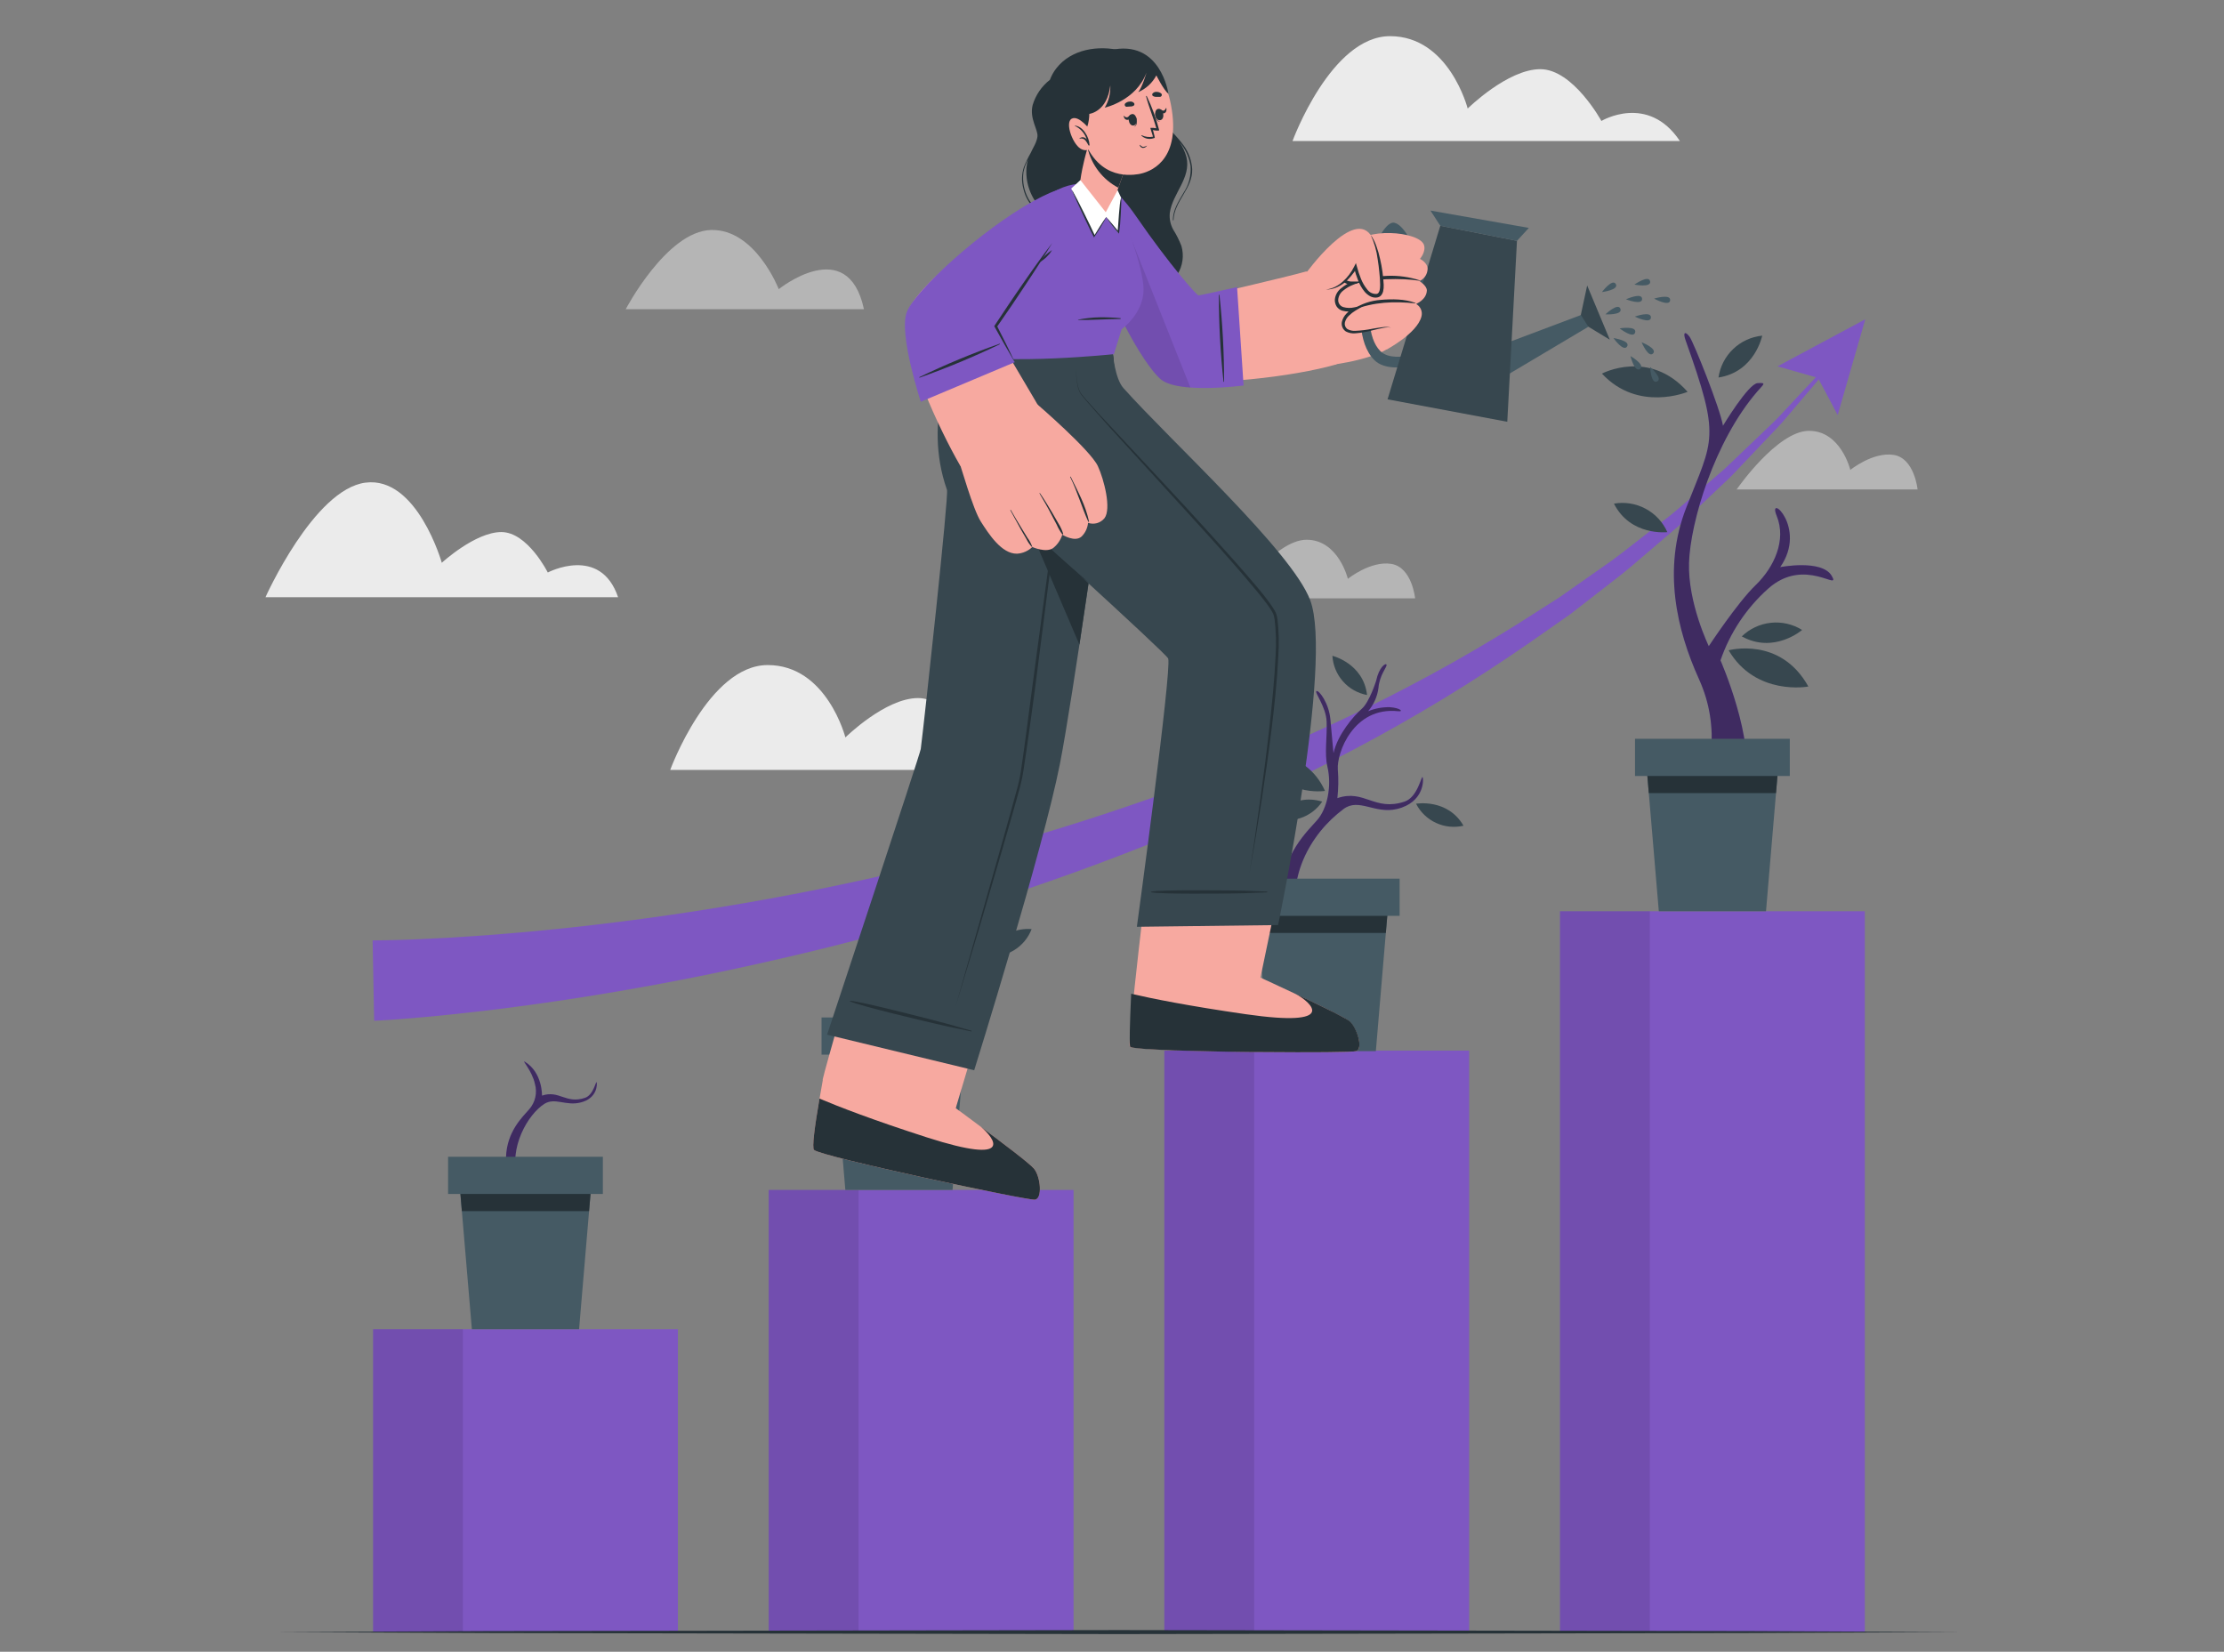 <svg width="377" height="280" viewBox="0 0 377 280" fill="none" xmlns="http://www.w3.org/2000/svg">
<rect x="0" y="0" width="377" height="280" fill="#808080" stroke="none"/>
<path d="M284.771 23.911H219.099C219.099 23.911 225.607 6.13 235.633 6.13C245.658 6.13 248.793 18.398 248.793 18.398C248.793 18.398 255.554 11.726 261.108 11.726C266.663 11.726 271.461 20.504 271.461 20.504C271.461 20.504 279.34 15.781 284.771 23.911Z" fill="#EBEBEB"/>
<path d="M179.29 130.517H113.61C113.61 130.517 120.126 112.736 130.144 112.736C140.163 112.736 143.305 125.004 143.305 125.004C143.305 125.004 150.066 118.331 155.62 118.331C161.175 118.331 166.007 127.151 166.007 127.151C166.007 127.151 173.851 122.414 179.29 130.517Z" fill="#EBEBEB"/>
<path opacity="0.5" d="M325.057 82.966H294.388C294.388 82.966 301.244 73.03 306.656 73.03C312.067 73.03 313.655 79.654 313.655 79.654C313.655 79.654 317.472 76.56 321.002 77.112C324.532 77.664 325.057 82.966 325.057 82.966Z" fill="#EBEBEB"/>
<path opacity="0.5" d="M239.885 101.429H209.216C209.216 101.429 216.079 91.493 221.484 91.493C226.888 91.493 228.483 98.117 228.483 98.117C228.483 98.117 232.3 95.03 235.83 95.582C239.361 96.134 239.885 101.429 239.885 101.429Z" fill="#EBEBEB"/>
<path d="M104.778 101.239H45C45 101.239 53.178 82.96 61.943 81.815C70.708 80.67 74.892 95.398 74.892 95.398C74.892 95.398 80.542 90.191 84.986 90.191C89.429 90.191 92.858 97.047 92.858 97.047C92.858 97.047 101.758 92.351 104.778 101.239Z" fill="#EBEBEB"/>
<path opacity="0.5" d="M146.454 52.42H106.066C106.066 52.42 113.004 39.185 120.528 38.987C128.052 38.789 132.012 49.012 132.012 49.012C132.012 49.012 143.714 39.587 146.454 52.42Z" fill="#EBEBEB"/>
<path d="M114.912 225.326H63.238V276.659H114.912V225.326Z" fill="#7E57C2"/>
<path opacity="0.1" d="M78.463 225.326H63.238V276.659H78.463V225.326Z" fill="black"/>
<path d="M181.982 201.711H130.308V276.659H181.982V201.711Z" fill="#7E57C2"/>
<path opacity="0.1" d="M145.534 201.711H130.308V276.659H145.534V201.711Z" fill="black"/>
<path d="M249.045 178.089H197.371V276.652H249.045V178.089Z" fill="#7E57C2"/>
<path opacity="0.1" d="M212.597 178.089H197.371V276.652H212.597V178.089Z" fill="black"/>
<path d="M316.115 154.473H264.441V276.659H316.115V154.473Z" fill="#7E57C2"/>
<path opacity="0.1" d="M279.667 154.473H264.441V276.659H279.667V154.473Z" fill="black"/>
<path d="M63.163 159.408C64.424 159.408 65.889 159.374 67.252 159.34C68.615 159.305 70.04 159.251 71.437 159.183C74.238 159.067 77.039 158.903 79.847 158.713C85.463 158.351 91.079 157.827 96.688 157.234C107.91 156.02 119.092 154.401 130.233 152.374C141.374 150.348 152.419 147.91 163.369 145.061C174.315 142.172 185.133 138.834 195.824 135.05C206.51 131.269 216.996 126.947 227.243 122.1C237.527 117.284 247.513 111.856 257.149 105.846L264.332 101.266L271.311 96.366C273.669 94.778 275.891 92.999 278.126 91.261L281.493 88.644L283.183 87.335L284.805 85.972L291.28 80.404C292.384 79.504 293.379 78.482 294.415 77.507L297.509 74.556L300.603 71.599C301.626 70.603 302.566 69.554 303.548 68.498L309.402 62.248L309.791 62.575L304.229 69.118C303.289 70.201 302.396 71.326 301.415 72.369L298.45 75.483L295.485 78.605C294.49 79.634 293.536 80.711 292.473 81.672L286.216 87.594L284.649 89.073L283.013 90.47L279.735 93.271C277.547 95.139 275.393 97.04 273.083 98.758L266.268 104.053L259.193 109.008C249.72 115.576 239.861 121.568 229.669 126.953C219.473 132.378 209.01 137.284 198.318 141.654C187.632 146.025 176.773 149.95 165.741 153.431C154.709 156.911 143.559 159.937 132.291 162.509C121.028 165.121 109.669 167.325 98.214 169.12C92.49 169.999 86.751 170.817 80.978 171.471C78.089 171.805 75.199 172.112 72.289 172.377C70.837 172.514 69.379 172.629 67.92 172.745C66.462 172.861 65.017 172.957 63.422 173.038L63.163 159.408Z" fill="#7E57C2"/>
<path d="M311.515 70.351L308.169 64.054L301.312 62.098L316.19 54.124L311.515 70.351Z" fill="#7E57C2"/>
<path d="M294.94 150.616H285.18C285.18 150.616 284.424 148.415 287.225 139.936C290.026 131.458 291.778 123.457 288.009 115.135C284.24 106.814 281.779 96.475 285.848 86.047C290.449 74.27 291.716 74.461 285.732 57.681C285.208 56.216 285.732 56.155 286.414 57.095C287.095 58.036 291.546 69.131 292.071 72.171C292.071 72.171 296.357 65.049 297.932 64.947C299.506 64.844 298.961 65.117 297.932 66.31C290.571 74.802 286.523 88.603 286.312 95.405C286.1 102.206 289.665 109.533 289.665 109.533C289.665 109.533 294.476 102.206 297.618 99.174C300.76 96.141 302.853 91.534 301.176 87.451C299.499 83.369 306.444 89.441 301.769 96.134C301.769 96.134 308.816 94.771 310.493 97.599C312.169 100.428 305.885 94.253 299.711 99.8C296.028 103.09 293.252 107.269 291.648 111.939C291.648 111.939 297.666 125.631 295.737 133.291C292.643 145.75 294.94 150.616 294.94 150.616Z" fill="#7E57C2"/>
<path opacity="0.5" d="M294.94 150.616H285.18C285.18 150.616 284.424 148.415 287.225 139.936C290.026 131.458 291.778 123.457 288.009 115.135C284.24 106.814 281.779 96.475 285.848 86.047C290.449 74.27 291.716 74.461 285.732 57.681C285.208 56.216 285.732 56.155 286.414 57.095C287.095 58.036 291.546 69.131 292.071 72.171C292.071 72.171 296.357 65.049 297.932 64.947C299.506 64.844 298.961 65.117 297.932 66.31C290.571 74.802 286.523 88.603 286.312 95.405C286.1 102.206 289.665 109.533 289.665 109.533C289.665 109.533 294.476 102.206 297.618 99.174C300.76 96.141 302.853 91.534 301.176 87.451C299.499 83.369 306.444 89.441 301.769 96.134C301.769 96.134 308.816 94.771 310.493 97.599C312.169 100.428 305.885 94.253 299.711 99.8C296.028 103.09 293.252 107.269 291.648 111.939C291.648 111.939 297.666 125.631 295.737 133.291C292.643 145.75 294.94 150.616 294.94 150.616Z" fill="black"/>
<path d="M293.031 110.235C293.031 110.235 301.789 107.815 306.54 116.369C306.54 116.396 297.611 118.032 293.031 110.235Z" fill="#37474F"/>
<path d="M271.55 63.331C271.55 63.331 279.578 59.072 286.073 66.419C286.073 66.419 277.704 69.949 271.55 63.331Z" fill="#37474F"/>
<path d="M295.26 107.877C296.598 106.579 298.331 105.767 300.184 105.569C302.037 105.372 303.902 105.8 305.483 106.786C305.483 106.786 300.726 110.903 295.26 107.877Z" fill="#37474F"/>
<path d="M291.307 63.993C291.574 62.152 292.448 60.453 293.792 59.167C295.136 57.882 296.872 57.083 298.722 56.898C298.722 56.898 297.482 63.052 291.307 63.993Z" fill="#37474F"/>
<path d="M273.587 85.372C275.419 85.053 277.304 85.355 278.944 86.231C280.584 87.106 281.885 88.505 282.638 90.204C282.638 90.204 276.409 90.941 273.587 85.372Z" fill="#37474F"/>
<path d="M278.944 127.873L279.496 134.443L281.193 154.473H299.363L301.06 134.443L301.612 127.873H278.944Z" fill="#455A64"/>
<path d="M278.944 127.873L279.496 134.443H301.06L301.612 127.873H278.944Z" fill="#263238"/>
<path d="M277.159 131.54H303.398V125.235H277.159V131.54Z" fill="#455A64"/>
<path d="M217.797 172.486H229.083C229.083 172.486 221.879 162.447 220.223 157.063C217.81 149.096 222.022 141.388 227.754 137.135C230.357 135.2 233.036 138.028 236.805 137.135C241.446 136.017 241.337 132.133 241.153 131.751C240.969 131.369 240.322 135.159 238.1 135.881C233.002 137.592 231.284 133.734 226.704 135.295C226.882 133.672 226.907 132.036 226.779 130.408C226.568 127.682 229.417 119.749 237.002 120.56C237.977 120.669 237.384 120.001 235.599 119.879C234.338 119.85 233.085 120.082 231.918 120.56C232.874 119.438 233.482 118.062 233.67 116.6C233.847 114.392 235.176 113.022 235.033 112.675C234.89 112.327 233.765 113.097 233.274 115.401C233.274 115.401 232.157 119.013 230.821 120.172C229.485 121.33 226.732 124.527 226.05 127.669C226.05 127.669 225.853 125.713 225.519 121.95C225.273 119.19 223.59 116.968 223.167 117.146C222.745 117.323 224.783 119.742 224.885 122.332C224.987 124.922 224.496 127.73 225.001 129.884C225.818 133.325 224.953 137.087 223.31 138.982C221.668 140.877 217.388 144.741 217.177 151.679C216.965 158.617 219.548 169.59 217.797 172.486Z" fill="#7E57C2"/>
<g opacity="0.5">
<path d="M217.797 172.486H229.083C229.083 172.486 221.879 162.447 220.223 157.063C217.81 149.096 222.022 141.388 227.754 137.135C230.357 135.2 233.036 138.028 236.805 137.135C241.446 136.017 241.337 132.133 241.153 131.751C240.969 131.369 240.322 135.159 238.1 135.881C233.002 137.592 231.284 133.734 226.704 135.295C226.882 133.672 226.907 132.036 226.779 130.408C226.568 127.682 229.417 119.749 237.002 120.56C237.977 120.669 237.384 120.001 235.599 119.879C234.338 119.85 233.085 120.082 231.918 120.56C232.874 119.438 233.482 118.062 233.67 116.6C233.847 114.392 235.176 113.022 235.033 112.675C234.89 112.327 233.765 113.097 233.274 115.401C233.274 115.401 232.157 119.013 230.821 120.172C229.485 121.33 226.732 124.527 226.05 127.669C226.05 127.669 225.853 125.713 225.519 121.95C225.273 119.19 223.59 116.968 223.167 117.146C222.745 117.323 224.783 119.742 224.885 122.332C224.987 124.922 224.496 127.73 225.001 129.884C225.818 133.325 224.953 137.087 223.31 138.982C221.668 140.877 217.388 144.741 217.177 151.679C216.965 158.617 219.548 169.59 217.797 172.486Z" fill="black"/>
</g>
<path d="M224.605 134.068C224.605 134.068 216.849 135.315 213.585 127.491C213.585 127.505 221.416 126.939 224.605 134.068Z" fill="#37474F"/>
<path d="M224.135 135.881C223.235 137.212 221.915 138.204 220.386 138.698C218.857 139.192 217.206 139.16 215.698 138.607C215.698 138.607 218.983 134.32 224.135 135.881Z" fill="#37474F"/>
<path d="M248.084 139.97C246.52 140.335 244.879 140.167 243.421 139.491C241.964 138.816 240.774 137.672 240.042 136.242C240.042 136.242 245.379 135.302 248.084 139.97Z" fill="#37474F"/>
<path d="M231.734 117.814C230.154 117.52 228.717 116.706 227.653 115.502C226.588 114.298 225.957 112.773 225.859 111.169C225.859 111.169 231.128 112.45 231.734 117.814Z" fill="#37474F"/>
<path d="M212.801 151.584L213.353 158.154L215.05 178.184H233.227L234.917 158.154L235.476 151.584H212.801Z" fill="#455A64"/>
<path d="M212.801 151.584L213.353 158.154H234.917L235.476 151.584H212.801Z" fill="#263238"/>
<path d="M211.015 155.25H237.255V148.946H211.015V155.25Z" fill="#455A64"/>
<path d="M148.287 194.296H157.433C157.433 194.296 151.592 186.158 150.277 181.796C148.321 175.342 151.735 169.099 156.377 165.651C158.489 164.083 160.657 166.373 163.71 165.651C167.472 164.737 167.384 161.561 167.234 161.282C167.084 161.002 166.552 164.008 164.76 164.635C160.63 165.998 159.226 162.89 155.525 164.158C155.464 162.845 155.489 161.529 155.6 160.219C155.975 155.571 159.778 152.211 159.778 152.211C160.55 151.3 161.042 150.185 161.195 149.001C161.338 147.208 162.415 146.104 162.299 145.818C162.183 145.532 161.277 146.159 160.882 148.033C160.882 148.033 159.975 150.957 158.892 151.897C157.808 152.838 155.579 155.428 155.014 157.956C155.014 157.956 154.121 165.582 152.785 167.123C151.449 168.663 148.014 171.784 147.817 177.407C147.619 183.03 149.704 191.978 148.287 194.296Z" fill="#7E57C2"/>
<g opacity="0.5">
<path d="M148.287 194.296H157.433C157.433 194.296 151.592 186.158 150.277 181.796C148.321 175.342 151.735 169.099 156.377 165.651C158.489 164.083 160.657 166.373 163.71 165.651C167.472 164.737 167.384 161.561 167.234 161.282C167.084 161.002 166.552 164.008 164.76 164.635C160.63 165.998 159.226 162.89 155.525 164.158C155.464 162.845 155.489 161.529 155.6 160.219C155.975 155.571 159.778 152.211 159.778 152.211C160.55 151.3 161.042 150.185 161.195 149.001C161.338 147.208 162.415 146.104 162.299 145.818C162.183 145.532 161.277 146.159 160.882 148.033C160.882 148.033 159.975 150.957 158.892 151.897C157.808 152.838 155.579 155.428 155.014 157.956C155.014 157.956 154.121 165.582 152.785 167.123C151.449 168.663 148.014 171.784 147.817 177.407C147.619 183.03 149.704 191.978 148.287 194.296Z" fill="black"/>
</g>
<path d="M153.985 160.3C152.375 160.25 150.829 159.662 149.593 158.629C148.357 157.596 147.504 156.178 147.169 154.603C147.169 154.603 152.587 155.087 153.985 160.3Z" fill="#37474F"/>
<path d="M174.874 157.493C174.302 158.994 173.245 160.261 171.87 161.093C170.496 161.925 168.883 162.275 167.288 162.086C167.288 162.086 169.483 157.104 174.874 157.493Z" fill="#37474F"/>
<path d="M161.509 145.941C160.072 145.22 158.917 144.04 158.229 142.587C157.541 141.135 157.359 139.494 157.713 137.926C157.713 137.926 162.415 140.618 161.509 145.941Z" fill="#37474F"/>
<path d="M141.049 175.11L141.601 181.68L143.298 201.711H161.468L163.165 181.68L163.717 175.11H141.049Z" fill="#455A64"/>
<path d="M141.049 175.11L141.601 181.68H163.165L163.717 175.11H141.049Z" fill="#263238"/>
<path d="M139.263 178.777H165.502V172.473H139.263V178.777Z" fill="#455A64"/>
<path d="M86.158 209.555H93.382C93.382 209.555 88.768 203.121 87.725 199.673C86.185 194.575 89.484 188.891 92.285 187.112C94.043 186.008 95.931 187.487 98.344 186.901C101.315 186.219 101.247 183.698 101.131 183.452C101.015 183.207 100.6 185.62 99.175 186.097C95.911 187.194 94.8 184.734 91.876 185.722C91.876 185.722 91.985 181.783 88.945 179.963C88.4 179.636 90.2 181.51 90.677 183.725C90.89 184.469 90.912 185.255 90.742 186.01C90.571 186.765 90.214 187.465 89.702 188.046C88.659 189.273 85.913 191.733 85.776 196.183C85.64 200.634 87.276 207.715 86.158 209.555Z" fill="#7E57C2"/>
<g opacity="0.5">
<path d="M86.158 209.555H93.382C93.382 209.555 88.768 203.121 87.725 199.673C86.185 194.575 89.484 188.891 92.285 187.112C94.043 186.008 95.931 187.487 98.344 186.901C101.315 186.219 101.247 183.698 101.131 183.452C101.015 183.207 100.6 185.62 99.175 186.097C95.911 187.194 94.8 184.734 91.876 185.722C91.876 185.722 91.985 181.783 88.945 179.963C88.4 179.636 90.2 181.51 90.677 183.725C90.89 184.469 90.912 185.255 90.742 186.01C90.571 186.765 90.214 187.465 89.702 188.046C88.659 189.273 85.913 191.733 85.776 196.183C85.64 200.634 87.276 207.715 86.158 209.555Z" fill="black"/>
</g>
<path d="M77.741 198.726L78.293 205.296L79.99 225.326H98.16L99.857 205.296L100.409 198.726H77.741Z" fill="#455A64"/>
<path d="M77.741 198.726L78.293 205.296H99.857L100.409 198.726H77.741Z" fill="#263238"/>
<path d="M75.955 202.392H102.195V196.088H75.955V202.392Z" fill="#455A64"/>
<path d="M46.806 276.659L82.525 276.489L118.238 276.434L189.677 276.318L261.115 276.428L296.835 276.489L332.547 276.659L296.835 276.823L261.115 276.884L189.677 277L118.238 276.884L82.525 276.823L46.806 276.659Z" fill="#263238"/>
<path d="M198.83 37.317C198.83 37.385 198.932 37.379 198.932 37.317C199.027 34.1 202.196 31.96 202.094 28.682C202.005 27.235 201.506 25.843 200.656 24.668C200.094 23.912 199.484 23.192 198.83 22.514L198.571 22.16C198.008 21.426 197.511 20.643 197.085 19.822C196.651 18.855 196.39 17.819 196.315 16.762C196.103 14.717 196.035 12.673 194.625 11.092C193.389 9.806 191.791 8.927 190.045 8.57C186.187 7.629 181.594 8.304 179.038 11.61C178.589 12.194 178.231 12.841 177.975 13.532C176.585 14.61 175.566 16.094 175.058 17.778C174.458 20.095 176.005 21.989 175.862 23.148C175.739 24.164 175.112 25.036 174.703 25.949C174.263 26.722 173.88 27.526 173.558 28.355C173.178 29.52 173.147 30.771 173.47 31.953C173.706 33.039 174.205 34.049 174.921 34.898C175.641 35.66 176.563 36.201 177.579 36.459C177.818 36.533 178.063 36.602 178.309 36.663C179.154 37.126 180.074 37.474 180.885 38.026C181.77 38.619 182.408 39.516 182.677 40.548C182.957 41.502 183.052 42.497 183.263 43.465C183.45 44.367 183.811 45.223 184.326 45.986C185.385 47.479 186.906 48.581 188.654 49.121C190.695 49.721 192.854 49.796 194.931 49.34C195.859 49.218 196.752 48.904 197.554 48.42C198.355 47.935 199.047 47.29 199.586 46.525C200.034 45.813 200.326 45.014 200.443 44.181C200.561 43.349 200.501 42.501 200.268 41.693C199.903 40.742 199.447 39.829 198.905 38.967C198.406 38.09 198.194 37.08 198.298 36.077C198.761 32.771 201.944 30.188 201.12 26.637C200.879 25.735 200.487 24.88 199.961 24.109C200.945 25.255 201.589 26.652 201.822 28.144C201.945 29.759 201.517 31.369 200.608 32.71C199.784 34.134 198.809 35.607 198.83 37.317ZM177.702 36.322C176.307 35.951 175.115 35.042 174.39 33.794C173.594 32.395 173.278 30.775 173.49 29.18C173.648 28.426 173.912 27.699 174.274 27.019C174.273 27.001 174.273 26.983 174.274 26.965C174.138 27.451 174.047 27.948 174.001 28.45C173.879 30.066 174.197 31.684 174.921 33.133C175.56 34.432 176.531 35.539 177.736 36.343L177.702 36.322Z" fill="#263238"/>
<path d="M185.056 38.094C187.727 51.548 194.529 63.352 198.523 64.272C204.248 65.581 219.521 63.836 226.466 61.778C228.511 61.171 223.488 45.421 221.307 46.041C218.676 46.818 203.375 50.389 203.103 50.382C202.51 50.382 193.316 38.162 191.115 35C187.073 29.207 183.604 30.774 185.056 38.094Z" fill="#F7A9A0"/>
<path d="M235.019 59.242C232.116 61.001 224.796 62.282 222.895 61.907C220.993 61.532 218.417 49.135 219.698 47.636C220.98 46.136 231.203 40.95 234.658 41.413C238.113 41.877 238.018 57.422 235.019 59.242Z" fill="#F7A9A0"/>
<path d="M269.048 48.392L267.74 54.465L272.885 57.586L269.048 48.392Z" fill="#37474F"/>
<path d="M254.702 58.404L250.858 66.323L269.246 55.392L267.992 53.401L254.702 58.404Z" fill="#455A64"/>
<path d="M242.591 49.871C242.591 49.871 239.429 38.442 236.362 37.76C233.295 37.079 227.291 55.31 232.954 61.021C234.76 62.861 238.366 62.159 238.366 62.159L242.591 49.871ZM233.976 59.508C229.581 55.064 234.086 39.819 236.478 40.343C238.87 40.868 241.473 50.825 241.473 50.825L238.168 60.367C238.168 60.367 235.38 60.932 233.976 59.508Z" fill="#455A64"/>
<path d="M255.506 71.496L235.21 67.693L244.152 38.271L257.149 40.827L255.506 71.496Z" fill="#37474F"/>
<path d="M244.152 38.271L242.482 35.695L259.159 38.633L257.149 40.827L244.152 38.271Z" fill="#455A64"/>
<path d="M271.55 49.51C271.55 49.51 273.322 47.145 273.902 48.147C274.481 49.149 271.55 49.51 271.55 49.51Z" fill="#455A64"/>
<path d="M272.143 53.286C272.143 53.286 274.283 51.241 274.685 52.345C275.088 53.45 272.143 53.286 272.143 53.286Z" fill="#455A64"/>
<path d="M275.632 50.737C275.632 50.737 278.311 49.503 278.359 50.662C278.407 51.821 275.632 50.737 275.632 50.737Z" fill="#455A64"/>
<path d="M277.131 53.667C277.131 53.667 279.906 52.658 279.858 53.824C279.81 54.99 277.131 53.667 277.131 53.667Z" fill="#455A64"/>
<path d="M277.057 48.242C277.057 48.242 279.47 46.538 279.715 47.677C279.961 48.815 277.057 48.242 277.057 48.242Z" fill="#455A64"/>
<path d="M280.389 50.621C280.389 50.621 283.211 49.742 283.116 50.9C283.02 52.059 280.389 50.621 280.389 50.621Z" fill="#455A64"/>
<path d="M273.506 57.307C273.506 57.307 276.43 57.743 275.817 58.731C275.203 59.72 273.506 57.307 273.506 57.307Z" fill="#455A64"/>
<path d="M279.721 62.214C279.721 62.214 281.951 64.157 280.901 64.661C279.851 65.165 279.721 62.214 279.721 62.214Z" fill="#455A64"/>
<path d="M276.389 60.36C276.389 60.36 278.952 61.832 278.018 62.528C277.084 63.223 276.389 60.36 276.389 60.36Z" fill="#455A64"/>
<path d="M274.555 55.664C274.555 55.664 277.466 55.187 277.187 56.346C276.907 57.505 274.555 55.664 274.555 55.664Z" fill="#455A64"/>
<path d="M278.276 58.022C278.276 58.022 281.003 59.086 280.219 59.917C279.435 60.749 278.276 58.022 278.276 58.022Z" fill="#455A64"/>
<path d="M229.206 41.788C228.374 43.376 230.726 43.444 230.726 43.444C230.726 43.444 227.318 44.126 227.093 46.17C226.868 48.215 229.724 48.058 229.928 48.058C229.751 48.099 226.636 48.835 226.616 50.846C226.595 52.856 229.451 52.42 229.635 52.386C229.472 52.481 227.4 53.749 227.734 55.242C228.299 57.865 233.69 54.853 235.755 55.535C235.755 55.535 235.006 59.167 235.006 59.276C235.006 59.276 240.192 56.55 240.949 53.681C241.066 53.271 241.04 52.833 240.873 52.439C240.707 52.046 240.412 51.722 240.035 51.52C240.035 51.52 241.807 50.839 241.875 49.237C241.875 48.426 240.635 47.649 240.635 47.649C241.029 47.467 241.364 47.18 241.605 46.819C241.846 46.458 241.982 46.038 241.998 45.605C241.998 44.48 240.703 43.887 240.703 43.887C240.703 43.887 241.766 42.667 241.385 41.522C240.608 39.198 231.005 38.38 229.206 41.788Z" fill="#F7A9A0"/>
<path d="M240.703 47.602C240.737 47.602 240.751 47.547 240.703 47.533C237.152 46.363 233.298 46.501 229.839 47.922C229.724 47.976 229.669 48.147 229.839 48.092C232.211 47.24 237.629 47.084 240.703 47.602Z" fill="#263238"/>
<path d="M229.437 52.536C232.845 51.173 236.321 51.05 239.919 51.425C239.967 51.425 239.974 51.364 239.919 51.35C238.209 50.669 235.885 50.669 234.079 50.832C232.4 50.946 230.78 51.493 229.376 52.42C229.335 52.468 229.369 52.577 229.437 52.536Z" fill="#263238"/>
<path d="M230.739 43.444C230.099 43.644 229.479 43.902 228.885 44.214C228.296 44.492 227.791 44.919 227.42 45.455C227.265 45.712 227.209 46.018 227.263 46.313C227.326 46.608 227.462 46.882 227.659 47.111C227.873 47.322 228.129 47.486 228.411 47.592C228.693 47.698 228.994 47.743 229.294 47.724H230.766L229.403 48.263C228.79 48.495 228.219 48.827 227.713 49.244C227.47 49.425 227.267 49.655 227.118 49.919C226.969 50.183 226.877 50.476 226.848 50.778C226.823 51.059 226.897 51.34 227.056 51.573C227.215 51.807 227.449 51.978 227.72 52.059C228.327 52.23 228.967 52.244 229.581 52.1L231.291 51.752L229.799 52.631C229.383 52.88 228.998 53.177 228.654 53.517C228.317 53.831 228.08 54.236 227.972 54.683C227.932 54.885 227.949 55.095 228.023 55.288C228.097 55.481 228.223 55.649 228.388 55.773C228.802 56.008 229.276 56.114 229.751 56.08C230.761 56.035 231.766 55.909 232.757 55.705C233.261 55.623 233.765 55.535 234.276 55.473C234.784 55.386 235.303 55.404 235.803 55.528C235.3 55.462 234.789 55.492 234.297 55.617C233.799 55.712 233.302 55.835 232.804 55.957C231.808 56.234 230.788 56.416 229.758 56.502C229.2 56.555 228.64 56.446 228.143 56.189C227.886 56.018 227.685 55.777 227.564 55.493C227.443 55.21 227.407 54.898 227.461 54.594C227.582 54.037 227.864 53.527 228.272 53.129C228.646 52.743 229.068 52.407 229.526 52.127L229.744 52.665C229.02 52.856 228.26 52.856 227.536 52.665C227.14 52.54 226.798 52.283 226.568 51.936C226.357 51.588 226.255 51.184 226.275 50.778C226.312 50.396 226.428 50.026 226.617 49.693C226.806 49.359 227.064 49.069 227.372 48.842C227.921 48.385 228.54 48.022 229.206 47.765L229.308 48.276C228.933 48.286 228.561 48.214 228.217 48.064C227.873 47.914 227.566 47.691 227.318 47.411C227.09 47.115 226.942 46.765 226.889 46.395C226.834 46.018 226.921 45.635 227.134 45.319C227.558 44.757 228.132 44.327 228.79 44.078C229.413 43.792 230.067 43.579 230.739 43.444Z" fill="#263238"/>
<path d="M221.286 46.45C221.286 46.45 229.662 34.748 232.613 40.268C233.499 41.904 235.169 49.687 233.608 50.048C231.564 50.519 230.296 47.404 229.792 45.318C229.792 45.318 227.502 49.701 223.978 49.012C223.337 48.875 222.746 48.563 222.271 48.111C221.796 47.658 221.455 47.084 221.286 46.45Z" fill="#F7A9A0"/>
<path d="M232.354 39.819C232.774 40.42 233.104 41.079 233.336 41.775C233.589 42.465 233.791 43.174 233.942 43.894C234.278 45.329 234.483 46.791 234.556 48.263C234.578 48.654 234.543 49.047 234.454 49.428C234.398 49.648 234.296 49.852 234.154 50.028C234.076 50.123 233.984 50.206 233.881 50.273C233.774 50.333 233.659 50.379 233.54 50.41C233.109 50.5 232.66 50.434 232.273 50.225C231.92 50.029 231.604 49.773 231.339 49.469C230.853 48.881 230.47 48.215 230.208 47.499C229.928 46.809 229.7 46.098 229.526 45.373L229.996 45.421C229.72 45.906 229.396 46.363 229.029 46.784C228.675 47.219 228.278 47.617 227.843 47.97C227.399 48.311 226.907 48.587 226.384 48.788C225.868 48.989 225.317 49.089 224.762 49.081C225.302 49.016 225.827 48.862 226.316 48.624C226.794 48.386 227.236 48.083 227.631 47.724C228.032 47.37 228.396 46.975 228.715 46.545C229.038 46.119 229.319 45.663 229.553 45.182L229.846 44.596L230.03 45.237C230.214 45.932 230.441 46.615 230.712 47.281C230.97 47.929 231.327 48.534 231.768 49.074C231.949 49.325 232.191 49.527 232.471 49.658C232.752 49.789 233.061 49.846 233.37 49.823C233.861 49.748 233.956 48.951 233.956 48.27C233.945 47.552 233.897 46.835 233.813 46.123C233.745 45.441 233.663 44.685 233.54 43.969C233.363 42.532 232.963 41.132 232.354 39.819Z" fill="#263238"/>
<path d="M209.7 48.665L210.804 65.342C210.804 65.342 199.818 66.821 196.785 64.306C193.752 61.791 186.753 49.428 185.049 39.641C183.345 29.854 186.862 28.362 192.594 36.677C198.325 44.991 202.898 50.096 203.171 50.082C203.444 50.069 209.7 48.665 209.7 48.665Z" fill="#7E57C2"/>
<path d="M206.715 50.001C206.715 49.988 206.71 49.976 206.701 49.967C206.692 49.958 206.68 49.953 206.667 49.953C206.655 49.953 206.642 49.958 206.634 49.967C206.625 49.976 206.62 49.988 206.62 50.001C206.611 54.909 206.873 59.815 207.403 64.695C207.403 64.749 207.499 64.742 207.499 64.695C207.503 59.786 207.242 54.881 206.715 50.001Z" fill="#263238"/>
<path opacity="0.1" d="M201.787 65.696C199.702 65.546 197.807 65.144 196.792 64.333C193.759 61.812 186.76 49.462 185.049 39.669C183.809 32.594 185.308 29.854 188.395 32.022L201.787 65.696Z" fill="black"/>
<path d="M175.419 203.36C174.11 203.51 139.141 196.054 137.989 194.923C137.546 194.507 138.336 189.348 139.468 183.139C139.471 183.075 139.471 183.012 139.468 182.948C139.7 181.667 145.861 160.26 145.861 160.26L168.651 165.63L162.122 187.48L162.027 187.862C162.027 187.862 174.138 196.722 175.276 198.085C176.414 199.448 176.727 203.21 175.419 203.36Z" fill="#F7A9A0"/>
<path d="M138.916 186.226C138.098 190.997 137.621 194.575 137.989 194.923C139.141 196.061 174.11 203.51 175.426 203.36C176.741 203.21 176.4 199.468 175.276 198.098C174.594 197.26 169.823 193.655 166.198 190.956C168.624 192.919 172.113 197.615 157.147 192.81C147.912 189.838 142.139 187.589 138.916 186.226Z" fill="#263238"/>
<path d="M188.654 60.033C188.654 60.033 190.61 76.744 187.162 80.554C187.162 80.554 181.853 118.434 179.665 129.522C176.782 144.148 165.141 181.421 165.141 181.421L140.204 175.39C140.204 175.39 155.961 127.907 156.084 126.953C156.765 121.542 160.854 83.968 160.527 83.041C156.281 71.06 161.924 60.033 161.924 60.033H188.654Z" fill="#37474F"/>
<path d="M164.664 174.715C161.188 173.761 162.204 173.965 158.714 173.059C157.011 172.616 145.765 169.706 144.109 169.651C144.068 169.651 144.055 169.733 144.109 169.747C145.622 170.489 156.902 173.154 158.619 173.543C162.129 174.361 161.134 174.074 164.657 174.844C164.691 174.865 164.726 174.735 164.664 174.715Z" fill="#263238"/>
<path d="M161.993 170.592L169.544 144.012L171.411 137.36L172.325 134.027C172.64 132.928 172.886 131.811 173.061 130.681C173.742 126.128 174.315 121.555 174.915 116.989L178.588 89.598L179.508 82.748L179.978 79.341C180.067 78.761 180.128 78.209 180.231 77.61C180.287 77.338 180.321 77.062 180.333 76.785V75.926C180.428 71.326 180.401 66.712 180.38 62.105C180.483 66.712 180.599 71.319 180.585 75.926C180.585 76.219 180.585 76.506 180.585 76.799C180.569 77.096 180.535 77.392 180.483 77.685C180.394 78.216 180.326 78.816 180.244 79.375L179.794 82.782L178.915 89.632L175.412 117.05C174.785 121.616 174.172 126.176 173.47 130.735C173.29 131.887 173.035 133.025 172.706 134.143L171.773 137.476L169.864 144.114L165.98 157.377L161.993 170.592Z" fill="#263238"/>
<path d="M187.155 80.54C187.155 80.54 185.069 95.432 182.977 109.267L161.918 60.033H188.654C188.654 60.033 190.603 76.731 187.155 80.54Z" fill="#263238"/>
<path d="M229.887 178.191C228.64 178.6 192.88 178.32 191.53 177.441C191.012 177.121 194.856 145.354 194.856 145.354L217.701 146.336L213.667 165.719C213.667 165.719 227.297 171.948 228.66 173.066C230.024 174.183 231.128 177.782 229.887 178.191Z" fill="#F7A9A0"/>
<path d="M229.887 178.184C229.335 178.368 222.125 178.416 214.096 178.341H212.501L208.378 178.286L206.783 178.252L205.216 178.218L202.871 178.164L201.406 178.123L200.002 178.082C199.32 178.082 198.639 178.041 198.032 178.007L196.792 177.959C196.015 177.925 195.306 177.884 194.679 177.843C194.359 177.843 194.059 177.802 193.786 177.782C193.105 177.727 192.553 177.673 192.178 177.612C191.976 177.592 191.778 177.541 191.592 177.462C191.408 177.353 191.524 173.481 191.748 168.452C195.197 169.263 201.515 170.53 211.172 171.921C227.052 174.204 222.315 169.931 219.623 168.479L219.542 168.438L220.046 168.677L220.134 168.711L221.055 169.154L222.063 169.631C222.615 169.897 223.174 170.162 223.706 170.428C224.237 170.694 224.762 170.939 225.246 171.185L226.091 171.6L226.48 171.805L226.991 172.071C227.345 172.255 227.672 172.425 227.931 172.582C227.998 172.609 228.062 172.643 228.122 172.684C228.339 172.804 228.549 172.939 228.749 173.086C230.051 174.177 231.128 177.782 229.887 178.184Z" fill="#263238"/>
<path d="M216.652 156.811L192.716 157.104C192.716 157.104 198.646 113.69 198.025 111.632C197.787 110.828 168.719 84.493 168.719 84.493C158.306 74.229 161.904 60.012 161.904 60.012H188.654C188.654 60.012 189.016 64.183 190.42 65.765C198.462 74.788 218.983 93.428 222.097 101.743C226.037 112.15 216.652 156.811 216.652 156.811Z" fill="#37474F"/>
<path d="M161.993 69.227C162.075 70.82 162.371 72.395 162.872 73.909C163.349 75.418 163.977 76.874 164.746 78.257C166.291 81.027 168.203 83.577 170.43 85.836C172.611 88.146 174.989 90.273 177.354 92.413C178.54 93.485 179.735 94.544 180.939 95.589L184.545 98.744C183.25 97.81 181.989 96.822 180.721 95.848C179.454 94.873 178.24 93.803 177.007 92.815C174.567 90.77 172.182 88.603 169.939 86.299C167.689 83.987 165.786 81.361 164.289 78.502C162.757 75.653 161.967 72.463 161.993 69.227Z" fill="#263238"/>
<path d="M182.446 62.077C182.39 63.105 182.466 64.136 182.67 65.144C182.762 65.645 182.927 66.13 183.161 66.582C183.454 66.998 183.802 67.387 184.136 67.775C185.499 69.315 186.862 70.815 188.3 72.321L196.724 81.344C199.541 84.348 202.328 87.376 205.086 90.429C207.853 93.483 210.607 96.563 213.265 99.712C213.946 100.509 214.566 101.313 215.18 102.152C215.48 102.574 215.779 102.997 216.052 103.46C216.199 103.695 216.311 103.95 216.386 104.217C216.459 104.472 216.516 104.732 216.556 104.994C216.789 107.057 216.834 109.138 216.693 111.209C216.488 115.299 216.066 119.429 215.561 123.511C214.546 131.69 213.265 139.82 211.82 147.917C212.46 143.855 213.056 139.784 213.605 135.704C214.178 131.615 214.709 127.525 215.166 123.436C215.623 119.347 216.045 115.258 216.229 111.169C216.359 109.123 216.307 107.071 216.073 105.035C216.034 104.789 215.982 104.545 215.916 104.305C215.848 104.079 215.749 103.864 215.623 103.665C215.371 103.235 215.077 102.82 214.778 102.404C214.171 101.586 213.524 100.789 212.876 99.998C207.621 93.68 201.972 87.662 196.465 81.597L188.143 72.478C186.78 70.944 185.417 69.411 184.054 67.836C183.727 67.441 183.372 67.053 183.1 66.623C182.866 66.158 182.705 65.659 182.623 65.144C182.435 64.133 182.376 63.103 182.446 62.077Z" fill="#263238"/>
<path d="M214.784 151.134C211.438 151.032 212.399 150.997 209.053 150.95C207.417 150.95 196.649 150.793 195.122 151.154C195.088 151.154 195.088 151.243 195.122 151.25C196.656 151.604 207.39 151.475 209.053 151.454C212.399 151.406 211.438 151.366 214.784 151.27C214.853 151.27 214.853 151.134 214.784 151.134Z" fill="#263238"/>
<path d="M190.14 55.807L188.818 60.033C188.818 60.033 170.771 61.948 161.993 60.033C161.993 60.033 168.188 38.585 178.349 32.656C183.42 29.691 187.796 31.374 189.758 35.136C190.256 36.09 193.848 45.243 193.848 49.087C193.841 53.163 190.14 55.807 190.14 55.807Z" fill="#7E57C2"/>
<path d="M189.936 53.933C188.74 53.821 187.538 53.773 186.337 53.79C185.73 53.79 185.138 53.851 184.538 53.913L183.679 54.022C183.372 54.063 183.059 54.144 182.745 54.185C182.745 54.185 182.745 54.24 182.745 54.233C183.038 54.233 183.345 54.233 183.638 54.233H184.538L186.337 54.172C187.537 54.124 188.729 54.083 189.929 54.069C190.004 54.029 189.997 53.94 189.936 53.933Z" fill="#263238"/>
<path d="M177.409 33.282C165.094 40.5 153.76 49.735 153.555 54.097C153.317 59.971 159.11 72.587 162.722 78.857C163.785 80.704 177.954 72.157 176.823 70.181C175.46 67.802 168.181 55.589 168.12 55.323C167.997 54.744 177.525 41.372 179.883 38.237C183.863 32.996 182.861 30.079 177.409 33.282Z" fill="#F7A9A0"/>
<path d="M187.223 87.846C186.896 88.246 186.453 88.536 185.956 88.676C185.459 88.816 184.93 88.8 184.442 88.63C184.36 89.504 183.974 90.322 183.352 90.941C182.207 91.983 180.074 90.641 180.074 90.641C179.8 91.527 179.265 92.311 178.54 92.89C177.341 93.776 174.996 92.726 174.996 92.726C174.291 93.402 173.368 93.803 172.393 93.858C169.789 93.898 167.622 90.545 166.259 88.405C164.896 86.265 162.892 78.986 162.374 77.63L175.875 68.573C175.875 68.573 184.824 76.281 186.098 79C187.169 81.317 188.423 86.272 187.223 87.846Z" fill="#F7A9A0"/>
<path d="M184.599 88.392C184.034 85.665 182.698 83.28 181.498 80.813C181.498 80.758 181.382 80.813 181.41 80.861C182.63 83.3 183.352 85.952 184.477 88.432C184.485 88.444 184.497 88.452 184.511 88.457C184.524 88.461 184.539 88.461 184.553 88.456C184.566 88.452 184.578 88.443 184.586 88.431C184.595 88.42 184.599 88.406 184.599 88.392Z" fill="#263238"/>
<path d="M180.224 90.477C180.036 89.873 179.77 89.295 179.433 88.76C179.106 88.174 178.752 87.594 178.431 87.022C177.75 85.863 177.068 84.732 176.298 83.614C176.264 83.566 176.182 83.614 176.216 83.655C176.898 84.807 177.579 85.965 178.186 87.144C178.499 87.731 178.813 88.323 179.12 88.916C179.371 89.497 179.687 90.048 180.06 90.559C180.074 90.574 180.093 90.584 180.113 90.588C180.133 90.591 180.154 90.588 180.172 90.579C180.191 90.57 180.206 90.555 180.215 90.537C180.224 90.518 180.227 90.497 180.224 90.477Z" fill="#263238"/>
<path d="M174.969 92.678C174.79 92.135 174.52 91.626 174.172 91.172C173.851 90.654 173.531 90.136 173.217 89.612C172.584 88.569 171.95 87.526 171.35 86.456C171.35 86.401 171.241 86.456 171.268 86.497C171.868 87.587 172.454 88.678 173.061 89.761L174.001 91.383C174.238 91.89 174.561 92.351 174.955 92.747C174.955 92.747 174.976 92.706 174.969 92.678Z" fill="#263238"/>
<path d="M172.018 61.396L156.09 68.102C156.09 68.102 152.308 56.611 153.705 52.918C155.102 49.224 166.402 38.946 175.092 34.134C183.781 29.323 184.851 32.281 178.867 40.411C172.884 48.542 168.644 54.996 168.774 55.248C168.903 55.501 172.018 61.396 172.018 61.396Z" fill="#7E57C2"/>
<path d="M169.483 58.356C169.53 58.356 169.483 58.247 169.442 58.268C164.812 59.904 160.275 61.792 155.852 63.924C155.804 63.924 155.852 64.027 155.893 64.013C160.522 62.374 165.058 60.486 169.483 58.356Z" fill="#263238"/>
<path d="M172.018 61.396C171.425 60.401 170.853 59.399 170.28 58.397L168.583 55.371L168.549 55.262L168.624 55.153L170.989 51.602C171.779 50.416 172.597 49.251 173.401 48.079C174.206 46.906 175.03 45.741 175.855 44.589C176.68 43.437 177.525 42.279 178.377 41.181C177.634 42.395 176.884 43.608 176.114 44.8C175.344 45.993 174.574 47.193 173.776 48.372C172.979 49.551 172.216 50.743 171.405 51.916L168.985 55.426V55.208L170.539 58.302C171.023 59.29 171.534 60.333 172.018 61.396Z" fill="#263238"/>
<path d="M176.046 44.562C176.349 44.13 176.699 43.733 177.089 43.376C177.473 43.014 177.885 42.683 178.323 42.388C178.198 42.632 178.045 42.861 177.866 43.07C177.697 43.27 177.517 43.461 177.327 43.642C176.939 44 176.509 44.309 176.046 44.562Z" fill="#263238"/>
<path d="M182.964 31.926C183.032 32.526 185.349 36.642 188.021 36.84C188.893 36.901 189.452 32.165 189.452 32.165L189.574 31.824L191.265 27.053L185.962 22.657L185.185 22.064C185.185 22.064 184.81 23.427 184.354 25.07L184.293 25.308C184.293 25.404 184.238 25.486 184.211 25.574L184.006 26.331C183.952 26.529 183.904 26.712 183.856 26.917L183.713 27.53C183.366 28.977 183.116 30.446 182.964 31.926Z" fill="#F7A9A0"/>
<path d="M184.354 25.07C184.686 26.506 185.324 27.852 186.225 29.018C187.126 30.184 188.269 31.141 189.574 31.824L191.265 27.053L185.962 22.657L185.185 22.064C185.185 22.064 184.81 23.4 184.354 25.07Z" fill="#263238"/>
<path d="M198.639 18.609C200.002 27.38 194.904 29.193 193.009 29.514C191.292 29.779 185.41 30.461 183.141 21.88C180.871 13.3 184.504 9.885 188.416 9.068C192.328 8.25 197.269 9.831 198.639 18.609Z" fill="#F7A9A0"/>
<path d="M196.649 16.415C196.438 16.415 196.24 16.415 196.036 16.415C195.817 16.43 195.6 16.375 195.415 16.258C195.365 16.21 195.331 16.146 195.32 16.077C195.309 16.008 195.321 15.938 195.354 15.876C195.44 15.766 195.553 15.681 195.682 15.628C195.811 15.575 195.952 15.557 196.09 15.576C196.376 15.575 196.653 15.679 196.867 15.869C196.906 15.916 196.931 15.971 196.94 16.031C196.95 16.09 196.943 16.151 196.921 16.207C196.898 16.263 196.861 16.312 196.813 16.348C196.766 16.385 196.709 16.408 196.649 16.415Z" fill="#263238"/>
<path d="M190.978 18.098C191.184 18.093 191.388 18.077 191.592 18.05C191.809 18.066 192.025 18.009 192.205 17.887C192.255 17.838 192.287 17.774 192.297 17.705C192.306 17.636 192.294 17.566 192.26 17.505C192.174 17.395 192.059 17.31 191.928 17.259C191.797 17.209 191.655 17.195 191.517 17.219C191.231 17.223 190.957 17.332 190.747 17.526C190.702 17.573 190.673 17.632 190.661 17.696C190.649 17.76 190.656 17.826 190.68 17.886C190.705 17.946 190.746 17.998 190.798 18.035C190.851 18.073 190.914 18.095 190.978 18.098Z" fill="#263238"/>
<path d="M192.573 19.856C192.573 19.856 192.532 19.897 192.539 19.918C192.662 20.511 192.71 21.206 192.205 21.506C192.86 21.322 192.785 20.395 192.573 19.856Z" fill="#263238"/>
<path d="M191.933 19.331C190.958 19.434 191.251 21.377 192.13 21.274C193.01 21.172 192.744 19.25 191.933 19.331Z" fill="#263238"/>
<path d="M191.565 19.488C191.408 19.618 191.272 19.836 191.074 19.884C190.876 19.931 190.631 19.768 190.454 19.59C190.501 19.965 190.699 20.32 191.101 20.32C191.503 20.32 191.687 19.959 191.728 19.57C191.722 19.529 191.626 19.434 191.565 19.488Z" fill="#263238"/>
<path d="M195.81 19.188C195.81 19.188 195.858 19.188 195.858 19.229C195.92 19.836 196.09 20.511 196.663 20.64C196.015 20.668 195.81 19.768 195.81 19.188Z" fill="#263238"/>
<path d="M196.288 18.459C197.242 18.261 197.576 20.184 196.69 20.368C195.804 20.552 195.483 18.657 196.288 18.459Z" fill="#263238"/>
<path d="M196.71 18.548C196.881 18.623 197.065 18.779 197.242 18.759C197.419 18.739 197.576 18.5 197.678 18.282C197.678 18.282 197.678 18.282 197.712 18.282C197.787 18.65 197.712 19.052 197.385 19.182C197.058 19.311 196.785 19.032 196.635 18.677C196.608 18.63 196.642 18.514 196.71 18.548Z" fill="#263238"/>
<path d="M193.268 24.593C193.425 24.716 193.582 24.9 193.807 24.9C194.031 24.871 194.246 24.796 194.441 24.682C194.475 24.682 194.441 24.682 194.441 24.682C194.365 24.808 194.257 24.911 194.127 24.98C193.997 25.05 193.852 25.083 193.705 25.077C193.581 25.053 193.466 24.995 193.374 24.909C193.281 24.824 193.214 24.714 193.18 24.593C193.18 24.581 193.184 24.57 193.193 24.562C193.201 24.553 193.212 24.549 193.224 24.549C193.236 24.549 193.247 24.553 193.255 24.562C193.264 24.57 193.268 24.581 193.268 24.593Z" fill="#263238"/>
<path d="M195.436 22.044C195.436 22.044 195.695 22.916 195.756 23.339C195.756 23.38 195.667 23.414 195.524 23.441C195.174 23.557 194.8 23.577 194.44 23.498C194.08 23.419 193.748 23.244 193.48 22.991C193.446 22.957 193.48 22.903 193.534 22.923C194.127 23.21 194.797 23.296 195.442 23.169C195.442 23.046 194.952 21.69 195.013 21.676C195.346 21.653 195.681 21.676 196.008 21.744C195.517 19.911 194.74 18.166 194.277 16.333C194.277 16.265 194.359 16.23 194.386 16.285C195.278 18.127 195.984 20.054 196.492 22.037C196.526 22.269 195.613 22.085 195.436 22.044Z" fill="#263238"/>
<path d="M183.147 22.548C184.66 22.494 184.654 19.304 184.654 19.304C184.654 19.304 187.707 18.97 188.211 14.472C188.276 15.796 187.949 17.109 187.271 18.248C187.271 18.248 192.587 17.069 194.345 12.312C194.345 12.312 193.664 14.711 192.948 15.617C194.265 15.048 195.349 14.049 196.022 12.782C196.022 12.782 197.262 15.27 198.066 15.903C198.066 15.903 196.778 6.519 188.17 8.509C188.17 8.509 182.752 9.483 181.28 14.029C179.808 18.575 183.147 22.548 183.147 22.548Z" fill="#263238"/>
<path d="M184.906 22.167C184.906 22.167 182.909 19.441 181.669 20.122C180.428 20.804 181.962 24.825 183.447 25.343C183.634 25.422 183.834 25.463 184.036 25.463C184.239 25.464 184.439 25.423 184.625 25.344C184.812 25.265 184.98 25.15 185.121 25.004C185.262 24.859 185.372 24.686 185.444 24.497L184.906 22.167Z" fill="#F7A9A0"/>
<path d="M182.18 21.288C182.18 21.288 182.18 21.288 182.18 21.328C182.667 21.549 183.101 21.872 183.454 22.274C183.806 22.676 184.069 23.148 184.225 23.66C184.163 23.558 184.079 23.47 183.98 23.404C183.881 23.337 183.768 23.293 183.65 23.274C183.532 23.256 183.411 23.263 183.296 23.295C183.181 23.327 183.075 23.384 182.984 23.462C182.984 23.462 182.984 23.523 182.984 23.517C183.165 23.454 183.36 23.45 183.543 23.504C183.726 23.557 183.888 23.667 184.007 23.817C184.202 24.07 184.371 24.341 184.511 24.628C184.559 24.723 184.729 24.669 184.688 24.56C184.641 23.23 183.577 21.39 182.18 21.288Z" fill="#263238"/>
<path d="M189.452 32.247L187.441 35.981L183.141 30.529L181.587 31.96C181.587 31.96 185.458 40.343 185.526 39.996L187.516 36.806L189.561 39.41L190.038 33.507L189.452 32.247Z" fill="white"/>
<path d="M189.976 36.472C190.017 35.491 190.092 34.509 190.092 33.535C190.092 33.501 190.038 33.473 190.031 33.535C189.731 34.455 189.574 38.19 189.472 39.076C189.384 38.96 187.543 36.772 187.523 36.799C187.114 37.297 185.656 39.614 185.553 39.832C184.94 38.469 182.568 33.637 181.812 32.335C181.812 32.294 181.737 32.335 181.75 32.335C182.268 33.698 185.39 40.261 185.451 40.248C186.205 39.149 186.901 38.011 187.537 36.84C188.189 37.812 188.908 38.737 189.69 39.607C189.838 38.568 189.933 37.521 189.976 36.472Z" fill="#263238"/>
</svg>
